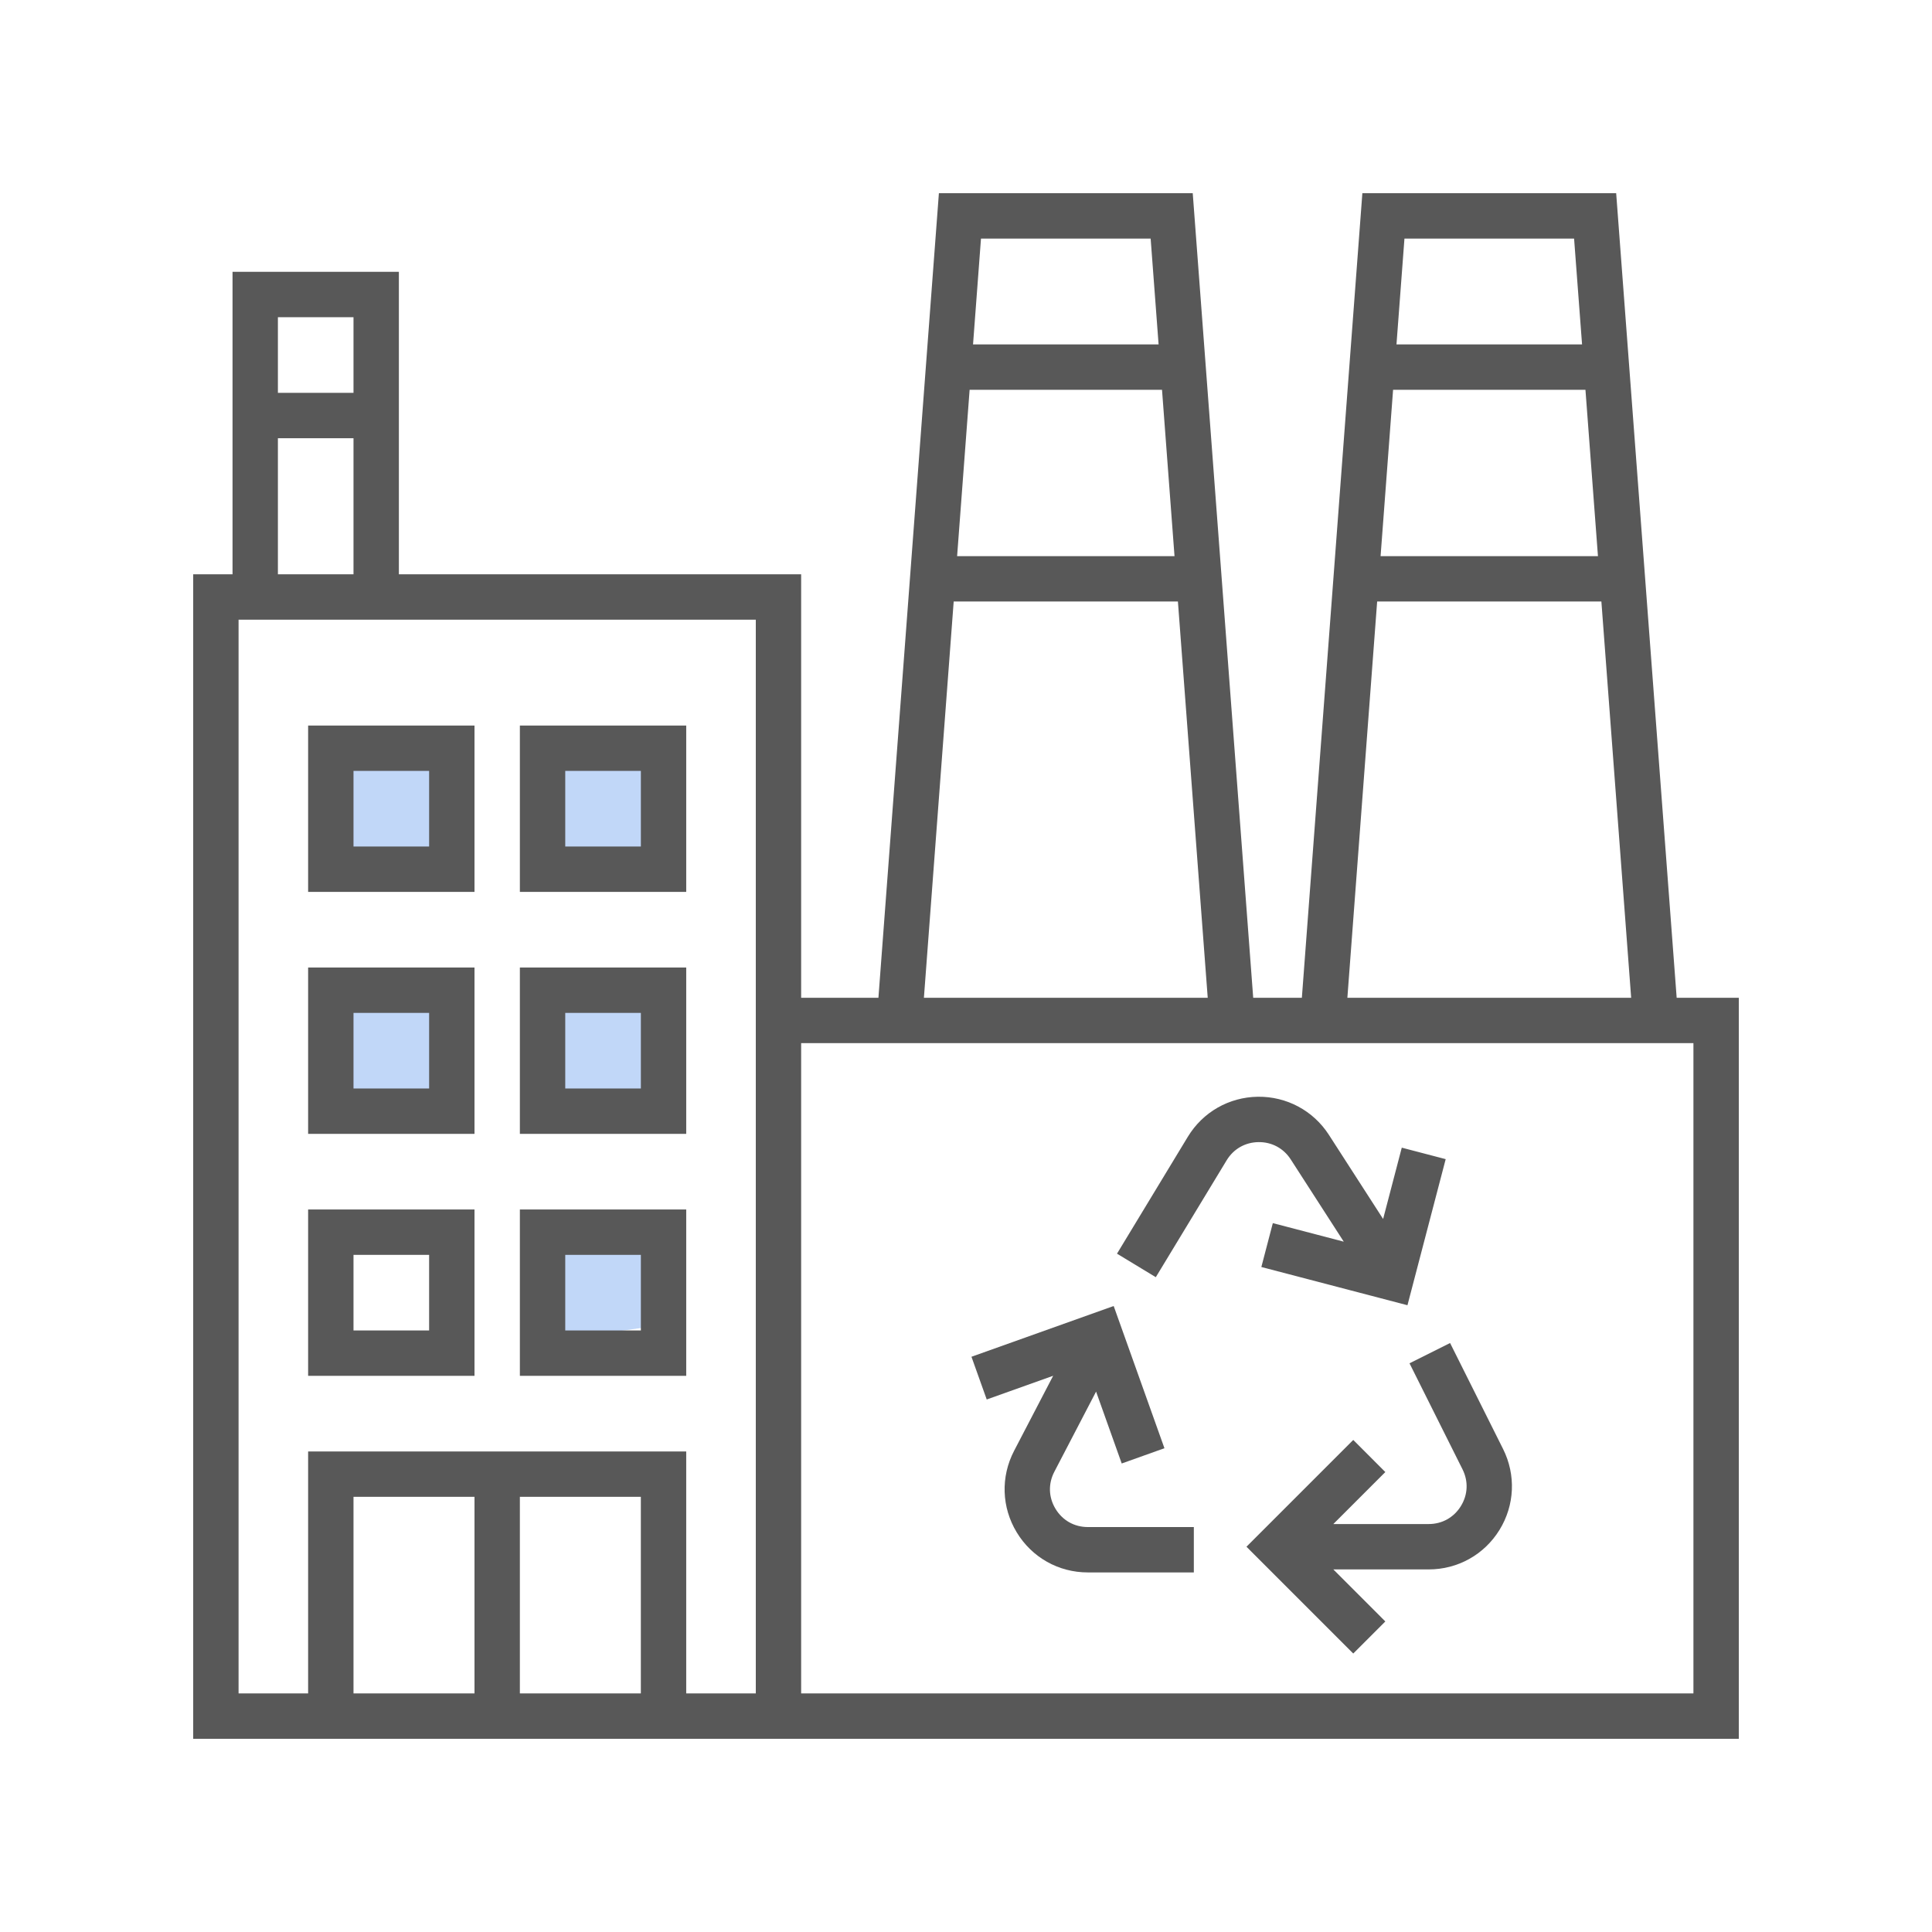 <svg width="70" height="70" viewBox="0 0 70 70" fill="none" xmlns="http://www.w3.org/2000/svg">
<mask id="mask0_60_4219" style="mask-type:alpha" maskUnits="userSpaceOnUse" x="0" y="0" width="70" height="70">
<rect width="70" height="70" fill="#D9D9D9"/>
</mask>
<g mask="url(#mask0_60_4219)">
<g clip-path="url(#clip0_60_4219)">
<path d="M16 28H12L12.5 31L16 30.5V28Z" fill="#C1D7F8" stroke="#C1D7F8"/>
<path d="M24 28H20L20.5 31L24 30.5V28Z" fill="#C1D7F8" stroke="#C1D7F8"/>
<path d="M24 37H20L20.5 40L24 39.5V37Z" fill="#C1D7F8" stroke="#C1D7F8"/>
<path d="M24 45H20L20.5 48L24 47.5V45Z" fill="#C1D7F8" stroke="#C1D7F8"/>
<path d="M16 37H12L12.5 40L16 39.5V37Z" fill="#C1D7F8" stroke="#C1D7F8"/>
<path d="M60.749 36.151L58.557 7H49.361L47.169 36.151H45.406L43.215 7H34.018L31.827 36.151H29.027V20.808H14.452V9.849H8.425V20.808H7V63H63V36.151H60.749ZM50.886 8.644H57.032L57.321 12.479H50.597L50.886 8.644ZM50.474 14.123H57.444L57.897 20.151H50.021L50.474 14.123ZM49.897 21.794H58.021L59.1 36.151H48.818L49.897 21.794ZM35.543 8.644H41.69L41.978 12.479H35.255L35.543 8.644ZM35.131 14.123H42.102L42.555 20.151H34.678L35.131 14.123ZM34.554 21.794H42.678L43.758 36.151H33.475L34.554 21.794ZM10.069 11.493H12.808V14.233H10.069V11.493ZM10.069 15.877H12.808V20.808H10.069V15.877ZM17.192 61.356H12.808V54.233H17.192V61.356ZM23.219 61.356H18.836V54.233H23.219V61.356ZM27.384 61.356H24.863V52.589H11.164V61.356H8.644V22.452H27.384V61.356ZM61.356 61.356H29.027V37.794H61.356V61.356Z" fill="#585858"/>
<path d="M17.192 43.822H11.164V49.849H17.192V43.822ZM15.548 48.205H12.808V45.466H15.548V48.205Z" fill="#585858"/>
<path d="M24.863 43.822H18.836V49.849H24.863V43.822ZM23.22 48.205H20.48V45.466H23.22V48.205Z" fill="#585858"/>
<path d="M17.192 35.055H11.164V41.082H17.192V35.055ZM15.548 39.438H12.808V36.699H15.548V39.438Z" fill="#585858"/>
<path d="M24.863 35.055H18.836V41.082H24.863V35.055ZM23.22 39.438H20.48V36.699H23.22V39.438Z" fill="#585858"/>
<path d="M17.192 26.288H11.164V32.315H17.192V26.288ZM15.548 30.671H12.808V27.931H15.548V30.671Z" fill="#585858"/>
<path d="M24.863 26.288H18.836V32.315H24.863V26.288ZM23.22 30.671H20.48V27.931H23.22V30.671Z" fill="#585858"/>
<path d="M52.99 53.237C53.207 53.671 53.185 54.157 52.93 54.569C52.675 54.982 52.25 55.219 51.764 55.219H48.309L50.193 53.335L49.031 52.172L45.162 56.041L49.031 59.91L50.193 58.748L48.309 56.863H51.764C52.817 56.863 53.775 56.329 54.328 55.434C54.881 54.539 54.93 53.443 54.46 52.501L52.539 48.66L51.069 49.395L52.99 53.237Z" fill="#585858"/>
<path d="M38.158 49.847L36.742 52.567C36.252 53.51 36.288 54.614 36.839 55.522C37.39 56.43 38.353 56.972 39.415 56.972H43.255V55.328H39.415C38.925 55.328 38.498 55.088 38.244 54.669C37.99 54.25 37.974 53.761 38.2 53.326L39.713 50.42L40.642 53.025L42.19 52.472L40.351 47.319L35.198 49.158L35.751 50.706L38.158 49.847Z" fill="#585858"/>
<path d="M44.443 42.041C44.693 41.628 45.113 41.388 45.596 41.381C46.077 41.374 46.505 41.603 46.766 42.008L48.687 44.988L46.117 44.316L45.701 45.906L50.995 47.291L52.38 41.998L50.789 41.582L50.113 44.166L48.148 41.117C47.581 40.238 46.615 39.724 45.573 39.737C44.527 39.752 43.579 40.294 43.037 41.188L40.471 45.423L41.877 46.275L44.443 42.041Z" fill="#585858"/>
</g>
</g>
<defs>
<clipPath id="clip0_60_4219">
<rect width="56" height="56" fill="white" transform="translate(7 7)"/>
</clipPath>
</defs>
</svg>
